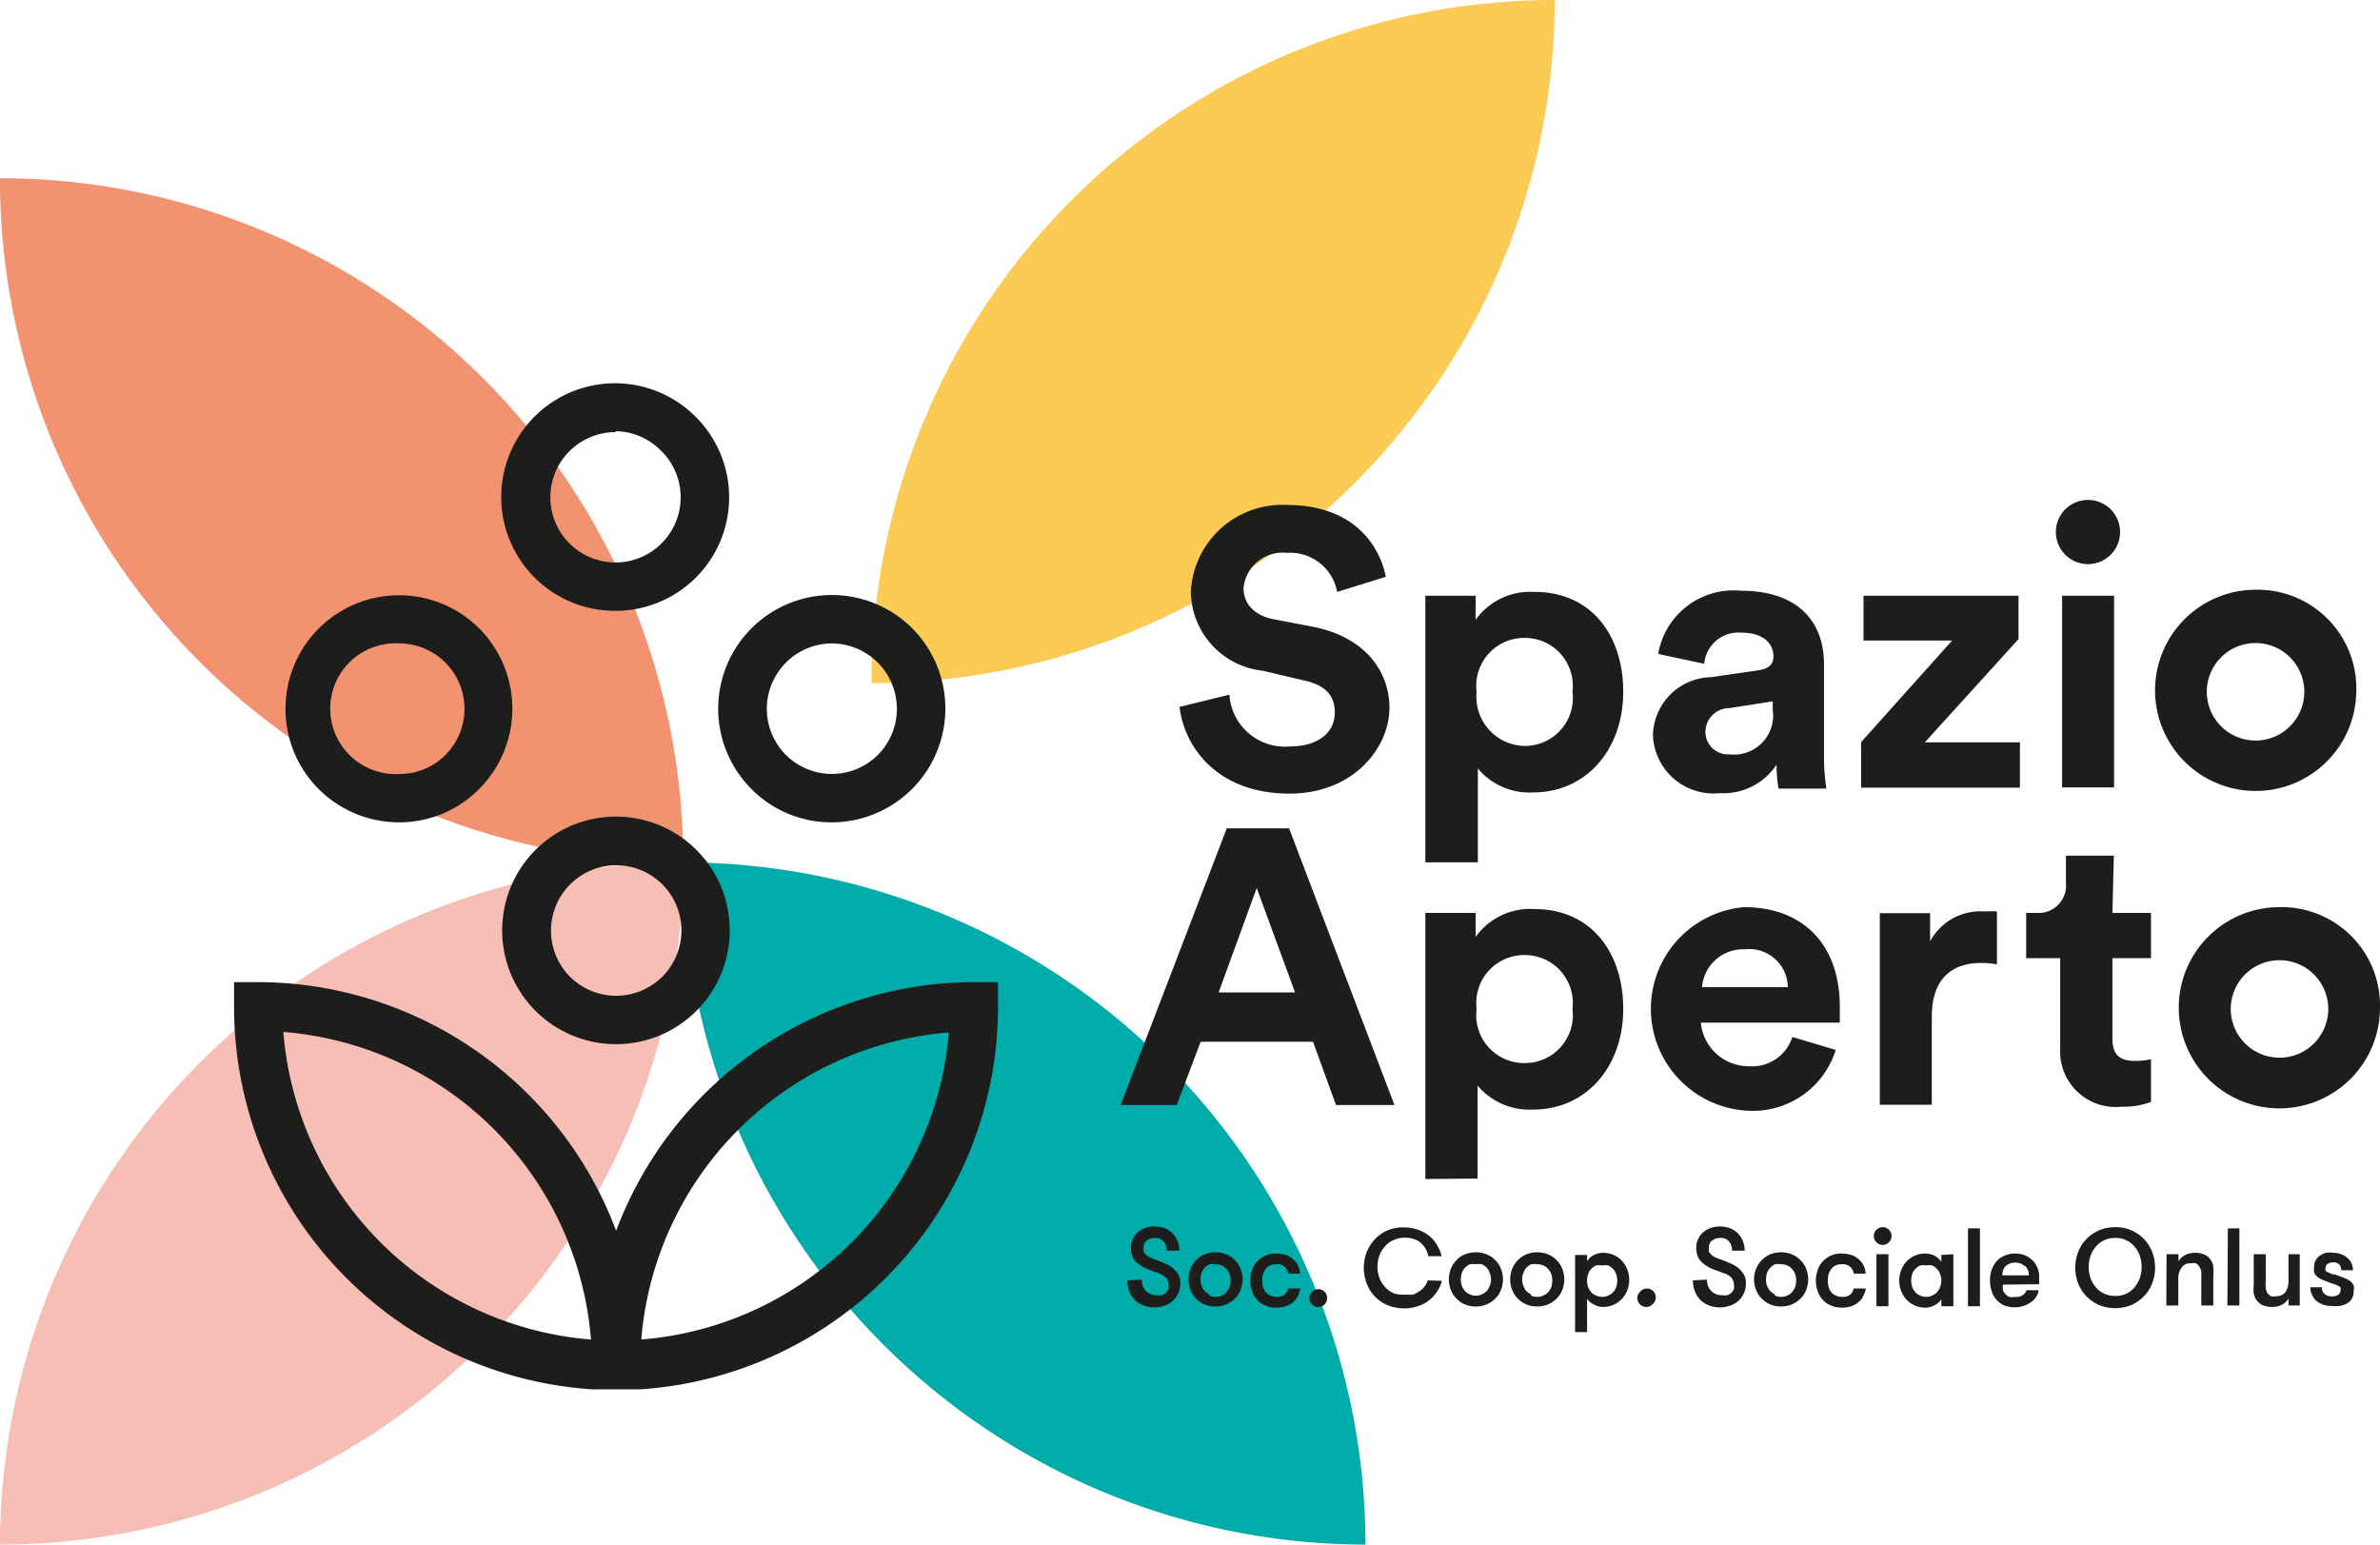 <?xml version="1.0" encoding="UTF-8"?> <svg xmlns="http://www.w3.org/2000/svg" viewBox="0 0 99.35 64.48"><title>logo-colori</title><g data-name="Livello 2"><g data-name="Livello 1"><path d="M64.9 0a28.52 28.52 0 0 0-28.52 28.52A28.52 28.52 0 0 0 64.9 0" fill="#fccb56"></path><path d="M0 7.44A28.52 28.52 0 0 0 28.52 36 28.52 28.52 0 0 0 0 7.44" fill="#f29270"></path><path d="M28.52 36A28.52 28.52 0 0 0 0 64.48 28.52 28.52 0 0 0 28.52 36" fill="#f7beb6"></path><path d="M57 64.48A28.51 28.51 0 0 0 28.52 36 28.51 28.51 0 0 0 57 64.48" fill="#00aca9"></path><path d="M26.73 58h-2A16 16 0 0 1 9.77 42v-1h1a16 16 0 0 1 14.95 10.38A16 16 0 0 1 40.66 41h1v1a16 16 0 0 1-14.93 16zm12.88-14.9a14 14 0 0 0-12.84 12.82 14 14 0 0 0 12.84-12.84zm-27.78 0a14 14 0 0 0 12.84 12.82 14 14 0 0 0-12.84-12.84zM55.82 24.71a2 2 0 0 0-2.1-1.63 1.64 1.64 0 0 0-1.81 1.46c0 .64.41 1.14 1.25 1.31l1.62.31c2.1.4 3.22 1.77 3.22 3.4s-1.48 3.57-4.17 3.57c-3.06 0-4.41-2-4.59-3.62l2.08-.51a2.32 2.32 0 0 0 2.53 2.16c1.2 0 1.87-.6 1.87-1.41s-.5-1.19-1.4-1.37L52.71 28a3.36 3.36 0 0 1-3-3.3 3.82 3.82 0 0 1 4-3.62c2.8 0 3.88 1.69 4.14 3zM63.64 26.63a2 2 0 0 0-2 2.25 2.05 2.05 0 0 0 2 2.26 2 2 0 0 0 2-2.26 2 2 0 0 0-2-2.25M59.5 36V24.87h2.1v1a2.81 2.81 0 0 1 2.46-1.16c2.35 0 3.7 1.79 3.7 4.17s-1.52 4.2-3.76 4.2a2.8 2.8 0 0 1-2.31-1V36zM74 29.64v-.36l-1.81.28a1 1 0 0 0-1 1 .94.94 0 0 0 1 .93A1.63 1.63 0 0 0 74 29.64m-2.58-1.37l2-.29c.46-.07.61-.29.61-.57 0-.57-.44-1-1.36-1a1.43 1.43 0 0 0-1.53 1.3l-1.92-.41a3.19 3.19 0 0 1 3.44-2.64c2.54 0 3.48 1.44 3.48 3.05v3.94a8.73 8.73 0 0 0 .1 1.27h-2a6.4 6.4 0 0 1-.08-1 2.65 2.65 0 0 1-2.36 1.19A2.53 2.53 0 0 1 69 30.7a2.48 2.48 0 0 1 2.39-2.43M77.69 32.88v-1.9l3.8-4.24h-3.7v-1.87h6.47v1.81l-3.91 4.31h3.97v1.89h-6.63zM86.08 24.87h2.17v8h-2.17zm1.08-4a1.34 1.34 0 1 1-1.34 1.36 1.34 1.34 0 0 1 1.34-1.36M96.19 28.88a2 2 0 1 0-4.07 0 2 2 0 1 0 4.07 0m2.17 0a4.2 4.2 0 1 1-4.2-4.26 4.12 4.12 0 0 1 4.2 4.26M50.87 41.43h3.19l-1.6-4.36zm3.94 2.06h-4.69l-1 2.64h-2.34l4.43-11.55h2.6l4.4 11.55h-2.44zM63.64 39.87a2 2 0 0 0-2 2.25 2 2 0 0 0 2 2.26 2 2 0 0 0 2-2.26 2 2 0 0 0-2-2.25m-4.14 9.35V38.11h2.1v1a2.8 2.8 0 0 1 2.46-1.16c2.34 0 3.7 1.79 3.7 4.17s-1.52 4.2-3.76 4.2a2.83 2.83 0 0 1-2.32-1v3.88zM74.63 41.21a1.61 1.61 0 0 0-1.79-1.58 1.72 1.72 0 0 0-1.79 1.58zm2 2.62A3.62 3.62 0 0 1 73 46.37a4.26 4.26 0 0 1-.2-8.5c2.48 0 4 1.58 4 4.15v.67H71a2 2 0 0 0 2 1.82 1.76 1.76 0 0 0 1.82-1.22zM83.36 40.26a3.2 3.2 0 0 0-.65-.06c-1.11 0-2.07.53-2.07 2.26v3.66h-2.17v-8h2.1v1.18a2.38 2.38 0 0 1 2.28-1.25 4.12 4.12 0 0 1 .51 0zM88.18 38.11h1.61V40h-1.61v3.36c0 .7.33.93.95.93a3.14 3.14 0 0 0 .66-.07V46a3.16 3.16 0 0 1-1.22.2A2.32 2.32 0 0 1 86 43.76V40h-1.42v-1.89H85a1.15 1.15 0 0 0 1.24-1.27v-1.12h2zM97.19 42.12a2 2 0 1 0-4.07 0 2 2 0 1 0 4.07 0m2.16 0a4.2 4.2 0 1 1-4.2-4.25 4.11 4.11 0 0 1 4.2 4.25M47.06 53.45a1.21 1.21 0 0 0 .09.48 1 1 0 0 0 .59.57 1.26 1.26 0 0 0 .43.08 1.16 1.16 0 0 0 .42-.07.92.92 0 0 0 .35-.19.87.87 0 0 0 .24-.32 1 1 0 0 0 .09-.43.67.67 0 0 0-.1-.39 1.16 1.16 0 0 0-.26-.28 1.55 1.55 0 0 0-.36-.19l-.38-.15-.17-.07-.15-.1a.69.69 0 0 1-.11-.13.48.48 0 0 1 0-.18.33.33 0 0 1 .14-.3.55.55 0 0 1 .34-.1.42.42 0 0 1 .35.14.56.56 0 0 1 .13.39h.53a.91.91 0 0 0-.08-.41 1 1 0 0 0-.21-.32 1 1 0 0 0-.33-.21 1.34 1.34 0 0 0-.4-.07 1.23 1.23 0 0 0-.39.06.92.92 0 0 0-.32.18.83.83 0 0 0-.21.28.73.73 0 0 0-.08.36.83.83 0 0 0 .08.41.67.67 0 0 0 .23.27 1.39 1.39 0 0 0 .34.2l.41.16.17.06a1 1 0 0 1 .17.1.43.43 0 0 1 .17.35.38.38 0 0 1 0 .19.58.58 0 0 1-.11.15.42.42 0 0 1-.17.1.76.76 0 0 1-.21 0 .6.6 0 0 1-.45-.17.61.61 0 0 1-.17-.48zm4.14 1a1.16 1.16 0 0 0 .36-.25 1 1 0 0 0 .23-.36 1.2 1.2 0 0 0 0-.86 1 1 0 0 0-.23-.36 1 1 0 0 0-.36-.25 1.14 1.14 0 0 0-.46-.09 1.19 1.19 0 0 0-.47.09 1.13 1.13 0 0 0-.58.61 1.2 1.2 0 0 0 0 .86 1 1 0 0 0 .23.36 1.12 1.12 0 0 0 .35.25 1.19 1.19 0 0 0 .47.09 1.14 1.14 0 0 0 .46-.09m-.72-.42a.56.56 0 0 1-.2-.14.59.59 0 0 1-.12-.22.7.7 0 0 1 0-.52.52.52 0 0 1 .12-.22.75.75 0 0 1 .2-.15.71.71 0 0 1 .26 0 .57.57 0 0 1 .46.2.67.67 0 0 1 .13.22.87.87 0 0 1 0 .52.8.8 0 0 1-.13.22.56.56 0 0 1-.2.14.58.58 0 0 1-.26.06.55.55 0 0 1-.26-.06m3.79-.91a1.08 1.08 0 0 0-.07-.31.83.83 0 0 0-.19-.26.87.87 0 0 0-.31-.2 1.4 1.4 0 0 0-.44-.07 1 1 0 0 0-.46.1.86.86 0 0 0-.34.25.91.91 0 0 0-.2.36 1.3 1.3 0 0 0 0 .84.91.91 0 0 0 .2.36.86.86 0 0 0 .34.25 1.08 1.08 0 0 0 .46.1 1.27 1.27 0 0 0 .41-.06 1 1 0 0 0 .31-.17.86.86 0 0 0 .2-.26 1.41 1.41 0 0 0 .1-.31h-.5a.61.61 0 0 1-.16.26.49.49 0 0 1-.32.09.61.61 0 0 1-.28-.06.45.45 0 0 1-.19-.14.76.76 0 0 1-.11-.22 1.14 1.14 0 0 1 0-.52.91.91 0 0 1 .11-.22.5.5 0 0 1 .43-.2.47.47 0 0 1 .37.11.4.4 0 0 1 .14.28zm.5 1.28a.36.36 0 0 0 .26.11.4.4 0 0 0 .27-.11.39.39 0 0 0 0-.52.36.36 0 0 0-.27-.11.33.33 0 0 0-.26.11.36.36 0 0 0 0 .52m4.83-1a.85.85 0 0 1-.13.25.8.8 0 0 1-.21.2 1.3 1.3 0 0 1-.26.14.9.9 0 0 1-.28 0 1.38 1.38 0 0 1-.52-.04 1.05 1.05 0 0 1-.38-.27 1.11 1.11 0 0 1-.24-.39 1.39 1.39 0 0 1-.08-.46 1.44 1.44 0 0 1 .08-.46 1.14 1.14 0 0 1 .23-.38.88.88 0 0 1 .36-.27 1.15 1.15 0 0 1 .5-.1 1 1 0 0 1 .36.06.71.71 0 0 1 .28.16.91.91 0 0 1 .2.24.89.89 0 0 1 .11.31h.56A1.64 1.64 0 0 0 60 52a1.34 1.34 0 0 0-.32-.39 1.58 1.58 0 0 0-.48-.27 1.74 1.74 0 0 0-.63-.1 1.67 1.67 0 0 0-.69.14 1.67 1.67 0 0 0-.84.92 1.9 1.9 0 0 0-.11.63 1.73 1.73 0 0 0 .12.64 1.48 1.48 0 0 0 .33.54 1.54 1.54 0 0 0 .53.37 1.8 1.8 0 0 0 .71.14 1.63 1.63 0 0 0 .55-.09 1.33 1.33 0 0 0 .46-.23 1.42 1.42 0 0 0 .37-.4 1.38 1.38 0 0 0 .19-.43zm2.47 1a1.16 1.16 0 0 0 .36-.25 1 1 0 0 0 .23-.36 1.2 1.2 0 0 0 0-.86 1 1 0 0 0-.23-.36 1 1 0 0 0-.36-.25 1.16 1.16 0 0 0-.47-.09 1.14 1.14 0 0 0-.46.09.9.9 0 0 0-.35.25 1 1 0 0 0-.23.36 1.2 1.2 0 0 0 0 .86 1 1 0 0 0 .23.36 1 1 0 0 0 .35.25 1.14 1.14 0 0 0 .46.09 1.16 1.16 0 0 0 .47-.09m-.72-.42a.48.48 0 0 1-.2-.14.61.61 0 0 1-.13-.22.86.86 0 0 1 0-.52.54.54 0 0 1 .13-.22.62.62 0 0 1 .2-.15.66.66 0 0 1 .25 0 .67.67 0 0 1 .26 0 .8.8 0 0 1 .21.15.66.66 0 0 1 .12.22.7.7 0 0 1 0 .52.78.78 0 0 1-.12.22.6.6 0 0 1-.21.14.53.53 0 0 1-.26.06.51.51 0 0 1-.25-.06m3.28.42a1.16 1.16 0 0 0 .36-.25 1 1 0 0 0 .23-.36 1.2 1.2 0 0 0 0-.86 1 1 0 0 0-.23-.36 1 1 0 0 0-.36-.25 1.14 1.14 0 0 0-.46-.09 1.19 1.19 0 0 0-.47.09 1.13 1.13 0 0 0-.58.61 1.2 1.2 0 0 0 0 .86 1 1 0 0 0 .23.36 1.12 1.12 0 0 0 .35.25 1.19 1.19 0 0 0 .47.09 1.14 1.14 0 0 0 .46-.09m-.72-.42a.56.56 0 0 1-.2-.14.59.59 0 0 1-.12-.22.7.7 0 0 1 0-.52.52.52 0 0 1 .12-.22.75.75 0 0 1 .2-.15.71.71 0 0 1 .26 0 .57.57 0 0 1 .46.2.67.67 0 0 1 .13.22.87.87 0 0 1 0 .52.8.8 0 0 1-.13.22.56.56 0 0 1-.2.14.58.58 0 0 1-.26.06.55.55 0 0 1-.26-.06m2.34-1.69h-.5v3.22h.5v-1.4a.65.65 0 0 0 .29.25.74.74 0 0 0 .37.1 1.13 1.13 0 0 0 .45-.09 1.24 1.24 0 0 0 .35-.25 1.09 1.09 0 0 0 .22-.36 1.2 1.2 0 0 0 0-.86 1.09 1.09 0 0 0-.22-.36 1.07 1.07 0 0 0-.35-.25 1.13 1.13 0 0 0-.45-.09.84.84 0 0 0-.37.09.67.67 0 0 0-.29.26zm.89.44a.75.75 0 0 1 .2.15.54.54 0 0 1 .13.22.87.87 0 0 1 0 .52.61.61 0 0 1-.13.22.56.56 0 0 1-.2.14.53.53 0 0 1-.26.06.58.58 0 0 1-.26-.06.48.48 0 0 1-.2-.14.61.61 0 0 1-.13-.22.86.86 0 0 1 0-.52.54.54 0 0 1 .13-.22.62.62 0 0 1 .2-.15.75.75 0 0 1 .26 0 .67.67 0 0 1 .26 0m1.32 1.62a.36.36 0 0 0 .52 0 .37.37 0 1 0-.52-.52.36.36 0 0 0 0 .52m2.21-1a1.21 1.21 0 0 0 .09.48 1 1 0 0 0 .59.57 1.25 1.25 0 0 0 .42.08 1.21 1.21 0 0 0 .43-.07.92.92 0 0 0 .35-.19.87.87 0 0 0 .24-.32 1 1 0 0 0 .09-.43.67.67 0 0 0-.1-.39 1.16 1.16 0 0 0-.26-.28 1.55 1.55 0 0 0-.36-.19 3.12 3.12 0 0 0-.39-.15l-.17-.07a.56.56 0 0 1-.15-.1.69.69 0 0 1-.11-.13.48.48 0 0 1 0-.18.33.33 0 0 1 .14-.3.55.55 0 0 1 .34-.1.42.42 0 0 1 .35.14.56.56 0 0 1 .13.39h.53a1.07 1.07 0 0 0-.08-.41 1 1 0 0 0-.21-.32 1 1 0 0 0-.33-.21 1.35 1.35 0 0 0-.41-.07 1.21 1.21 0 0 0-.38.06.92.92 0 0 0-.32.18.83.83 0 0 0-.21.28.73.73 0 0 0-.08.36.83.83 0 0 0 .08.41.67.67 0 0 0 .23.27 1.52 1.52 0 0 0 .33.2l.42.16.17.06a1 1 0 0 1 .17.1.43.43 0 0 1 .17.35.38.38 0 0 1 0 .19.58.58 0 0 1-.11.15.42.42 0 0 1-.17.1.76.76 0 0 1-.21 0 .6.6 0 0 1-.45-.17.62.62 0 0 1-.18-.48zm4.14 1a1.16 1.16 0 0 0 .36-.25 1 1 0 0 0 .23-.36 1.2 1.2 0 0 0 0-.86 1 1 0 0 0-.23-.36 1 1 0 0 0-.36-.25 1.14 1.14 0 0 0-.46-.09 1.16 1.16 0 0 0-.47.09 1.13 1.13 0 0 0-.58.61 1.2 1.2 0 0 0 0 .86 1 1 0 0 0 .23.36 1.12 1.12 0 0 0 .35.25 1.16 1.16 0 0 0 .47.09 1.14 1.14 0 0 0 .46-.09m-.72-.42a.56.56 0 0 1-.2-.14.8.8 0 0 1-.13-.22.87.87 0 0 1 0-.52.67.67 0 0 1 .13-.22.75.75 0 0 1 .2-.15.71.71 0 0 1 .26 0 .57.57 0 0 1 .46.2.67.67 0 0 1 .13.22.86.86 0 0 1 0 .52.8.8 0 0 1-.13.22.56.56 0 0 1-.2.14.58.58 0 0 1-.26.06.55.55 0 0 1-.26-.06m3.79-.91a1.08 1.08 0 0 0-.07-.31.83.83 0 0 0-.19-.26.87.87 0 0 0-.31-.2 1.42 1.42 0 0 0-.45-.07 1 1 0 0 0-.46.1 1 1 0 0 0-.53.61 1.29 1.29 0 0 0 0 .84.91.91 0 0 0 .2.36.86.86 0 0 0 .34.25 1.08 1.08 0 0 0 .46.1 1.27 1.27 0 0 0 .41-.06.87.87 0 0 0 .3-.17.63.63 0 0 0 .2-.26 1 1 0 0 0 .11-.31h-.51a.51.51 0 0 1-.15.26.49.49 0 0 1-.32.09.61.61 0 0 1-.28-.06.45.45 0 0 1-.19-.14.76.76 0 0 1-.11-.22 1.14 1.14 0 0 1 0-.52.91.91 0 0 1 .11-.22.5.5 0 0 1 .43-.2.47.47 0 0 1 .37.11.44.44 0 0 1 .14.28zm.45 1.36h.5v-2.17h-.5zm0-2.67a.36.36 0 0 0 .52 0 .35.35 0 0 0 .11-.26.37.37 0 0 0-.74 0 .35.35 0 0 0 .11.26m2.71.53v.29a.73.73 0 0 0-.29-.26.84.84 0 0 0-.37-.09 1.06 1.06 0 0 0-.45.09 1 1 0 0 0-.35.25 1.09 1.09 0 0 0-.22.36 1.2 1.2 0 0 0 0 .86 1.09 1.09 0 0 0 .22.36 1.12 1.12 0 0 0 .35.25 1.06 1.06 0 0 0 .45.09.74.74 0 0 0 .37-.1.71.71 0 0 0 .29-.25v.29h.5v-2.17zm-.89 1.69a.48.48 0 0 1-.2-.14.61.61 0 0 1-.13-.22.87.87 0 0 1 0-.52.54.54 0 0 1 .13-.22.62.62 0 0 1 .2-.15.66.66 0 0 1 .25 0 .67.67 0 0 1 .26 0 .62.62 0 0 1 .2.15.54.54 0 0 1 .13.22.7.7 0 0 1 0 .52.61.61 0 0 1-.13.22.48.48 0 0 1-.2.14.53.53 0 0 1-.26.06.51.51 0 0 1-.25-.06m2 .45h.5v-3.25h-.5zm2.39-1.68a.5.5 0 0 1 .15.39h-1.1a.51.51 0 0 1 .15-.4.6.6 0 0 1 .4-.13.53.53 0 0 1 .37.14m.61.76a1.41 1.41 0 0 0 0-.18v-.13a.92.92 0 0 0-.07-.38 1 1 0 0 0-.21-.31 1.11 1.11 0 0 0-.32-.21 1.23 1.23 0 0 0-.39-.07 1.06 1.06 0 0 0-.45.09.86.86 0 0 0-.33.23 1.07 1.07 0 0 0-.21.36 1.33 1.33 0 0 0-.07.45 1.31 1.31 0 0 0 .07.44.91.91 0 0 0 .2.36 1 1 0 0 0 .33.24 1.25 1.25 0 0 0 .85 0 1 1 0 0 0 .29-.16.7.7 0 0 0 .2-.22.62.62 0 0 0 .09-.26h-.5a.52.52 0 0 1-.14.19.47.47 0 0 1-.32.09.67.67 0 0 1-.26 0 .43.43 0 0 1-.17-.12.42.42 0 0 1-.1-.17.78.78 0 0 1 0-.22zm3.87.86a1.71 1.71 0 0 0 .53-.38 1.63 1.63 0 0 0 .33-.54 1.86 1.86 0 0 0 0-1.26 1.63 1.63 0 0 0-.33-.54 1.62 1.62 0 0 0-1.22-.52 1.75 1.75 0 0 0-.7.14 1.71 1.71 0 0 0-.53.38 1.63 1.63 0 0 0-.33.54 1.86 1.86 0 0 0 0 1.26 1.63 1.63 0 0 0 .33.54 1.71 1.71 0 0 0 .53.38 1.75 1.75 0 0 0 .7.14 1.7 1.7 0 0 0 .69-.14M87.83 54a1 1 0 0 1-.35-.27 1.24 1.24 0 0 1-.22-.39 1.48 1.48 0 0 1 0-.9 1.24 1.24 0 0 1 .22-.39 1 1 0 0 1 .35-.27 1 1 0 0 1 .47-.1 1 1 0 0 1 .81.37 1.24 1.24 0 0 1 .22.39 1.48 1.48 0 0 1 0 .9 1.24 1.24 0 0 1-.22.39 1 1 0 0 1-.81.37 1 1 0 0 1-.47-.1m2.6.5h.5v-1.11a.76.76 0 0 1 .13-.46.42.42 0 0 1 .39-.19.48.48 0 0 1 .22 0 .38.38 0 0 1 .14.14.6.6 0 0 1 .08.2 2.11 2.11 0 0 1 0 .26v1.16h.5v-1.27a1.9 1.9 0 0 0 0-.37.64.64 0 0 0-.11-.27.58.58 0 0 0-.25-.21.87.87 0 0 0-.39-.08.93.93 0 0 0-.42.09.66.66 0 0 0-.28.27v-.3h-.5zm2.55 0h.5v-3.22H93zm2.55-2.14v1.11a.85.85 0 0 1-.12.46.46.46 0 0 1-.39.18.38.38 0 0 1-.22 0 .47.47 0 0 1-.15-.13.65.65 0 0 1-.07-.21 1 1 0 0 1 0-.25v-1.16h-.5v1.27a1.9 1.9 0 0 0 0 .37.81.81 0 0 0 .11.27.74.74 0 0 0 .25.21 1 1 0 0 0 .4.08.88.88 0 0 0 .41-.09.61.61 0 0 0 .28-.27v.3H96v-2.14zm1.84.84l-.18-.08a.24.24 0 0 1-.11-.08.12.12 0 0 1 0-.11.19.19 0 0 1 .09-.17.38.38 0 0 1 .22-.06.33.33 0 0 1 .26.09.32.32 0 0 1 .08.24h.49a.68.68 0 0 0-.06-.29.58.58 0 0 0-.18-.23.61.61 0 0 0-.26-.15.83.83 0 0 0-.32-.06 1.06 1.06 0 0 0-.31 0 1 1 0 0 0-.25.12.58.58 0 0 0-.18.2.53.53 0 0 0-.06.26.88.88 0 0 0 0 .24.46.46 0 0 0 .11.16.91.91 0 0 0 .16.11l.21.09.29.11a.71.71 0 0 1 .21.08.23.23 0 0 1 .12.08.17.17 0 0 1 0 .12.19.19 0 0 1-.11.19.45.45 0 0 1-.24.06.49.49 0 0 1-.3-.09.32.32 0 0 1-.12-.29h-.49a.7.7 0 0 0 .08.33.67.67 0 0 0 .19.25 1.06 1.06 0 0 0 .28.15 1.14 1.14 0 0 0 .33.05 1.66 1.66 0 0 0 .33 0 1 1 0 0 0 .35-.12.64.64 0 0 0 .19-.21.65.65 0 0 0 .06-.29.55.55 0 0 0 0-.24.76.76 0 0 0-.13-.17 1.18 1.18 0 0 0-.19-.11l-.22-.09-.26-.09" fill="#1d1d1b"></path><path d="M25.72 43.59a4.75 4.75 0 1 1 3.36-8.1 4.75 4.75 0 0 1-3.36 8.1zm0-7.47a2.73 2.73 0 0 0-1.93 4.65 2.73 2.73 0 0 0 3.86 0 2.73 2.73 0 0 0 0-3.85 2.74 2.74 0 0 0-1.93-.8zm9-1.79a4.69 4.69 0 0 1-3.35-1.39 4.74 4.74 0 0 1 6.71-6.71 4.75 4.75 0 0 1-3.36 8.1zm0-7.47a2.73 2.73 0 0 0-1.92 4.65 2.72 2.72 0 0 0 3.85 0 2.73 2.73 0 0 0-1.93-4.65zm-18.04 7.47a4.74 4.74 0 1 1 3.32-8.1 4.75 4.75 0 0 1 0 6.71 4.69 4.69 0 0 1-3.32 1.39zm0-7.47a2.73 2.73 0 1 0 0 5.45 2.68 2.68 0 0 0 1.92-.8 2.73 2.73 0 0 0-1.92-4.65zm9-1.36a4.75 4.75 0 1 1 3.36-8.1 4.74 4.74 0 0 1-3.36 8.1zm0-7.46a2.72 2.72 0 1 0 1.93.79 2.73 2.73 0 0 0-1.89-.83z" fill="#1d1d1b"></path></g></g></svg> 